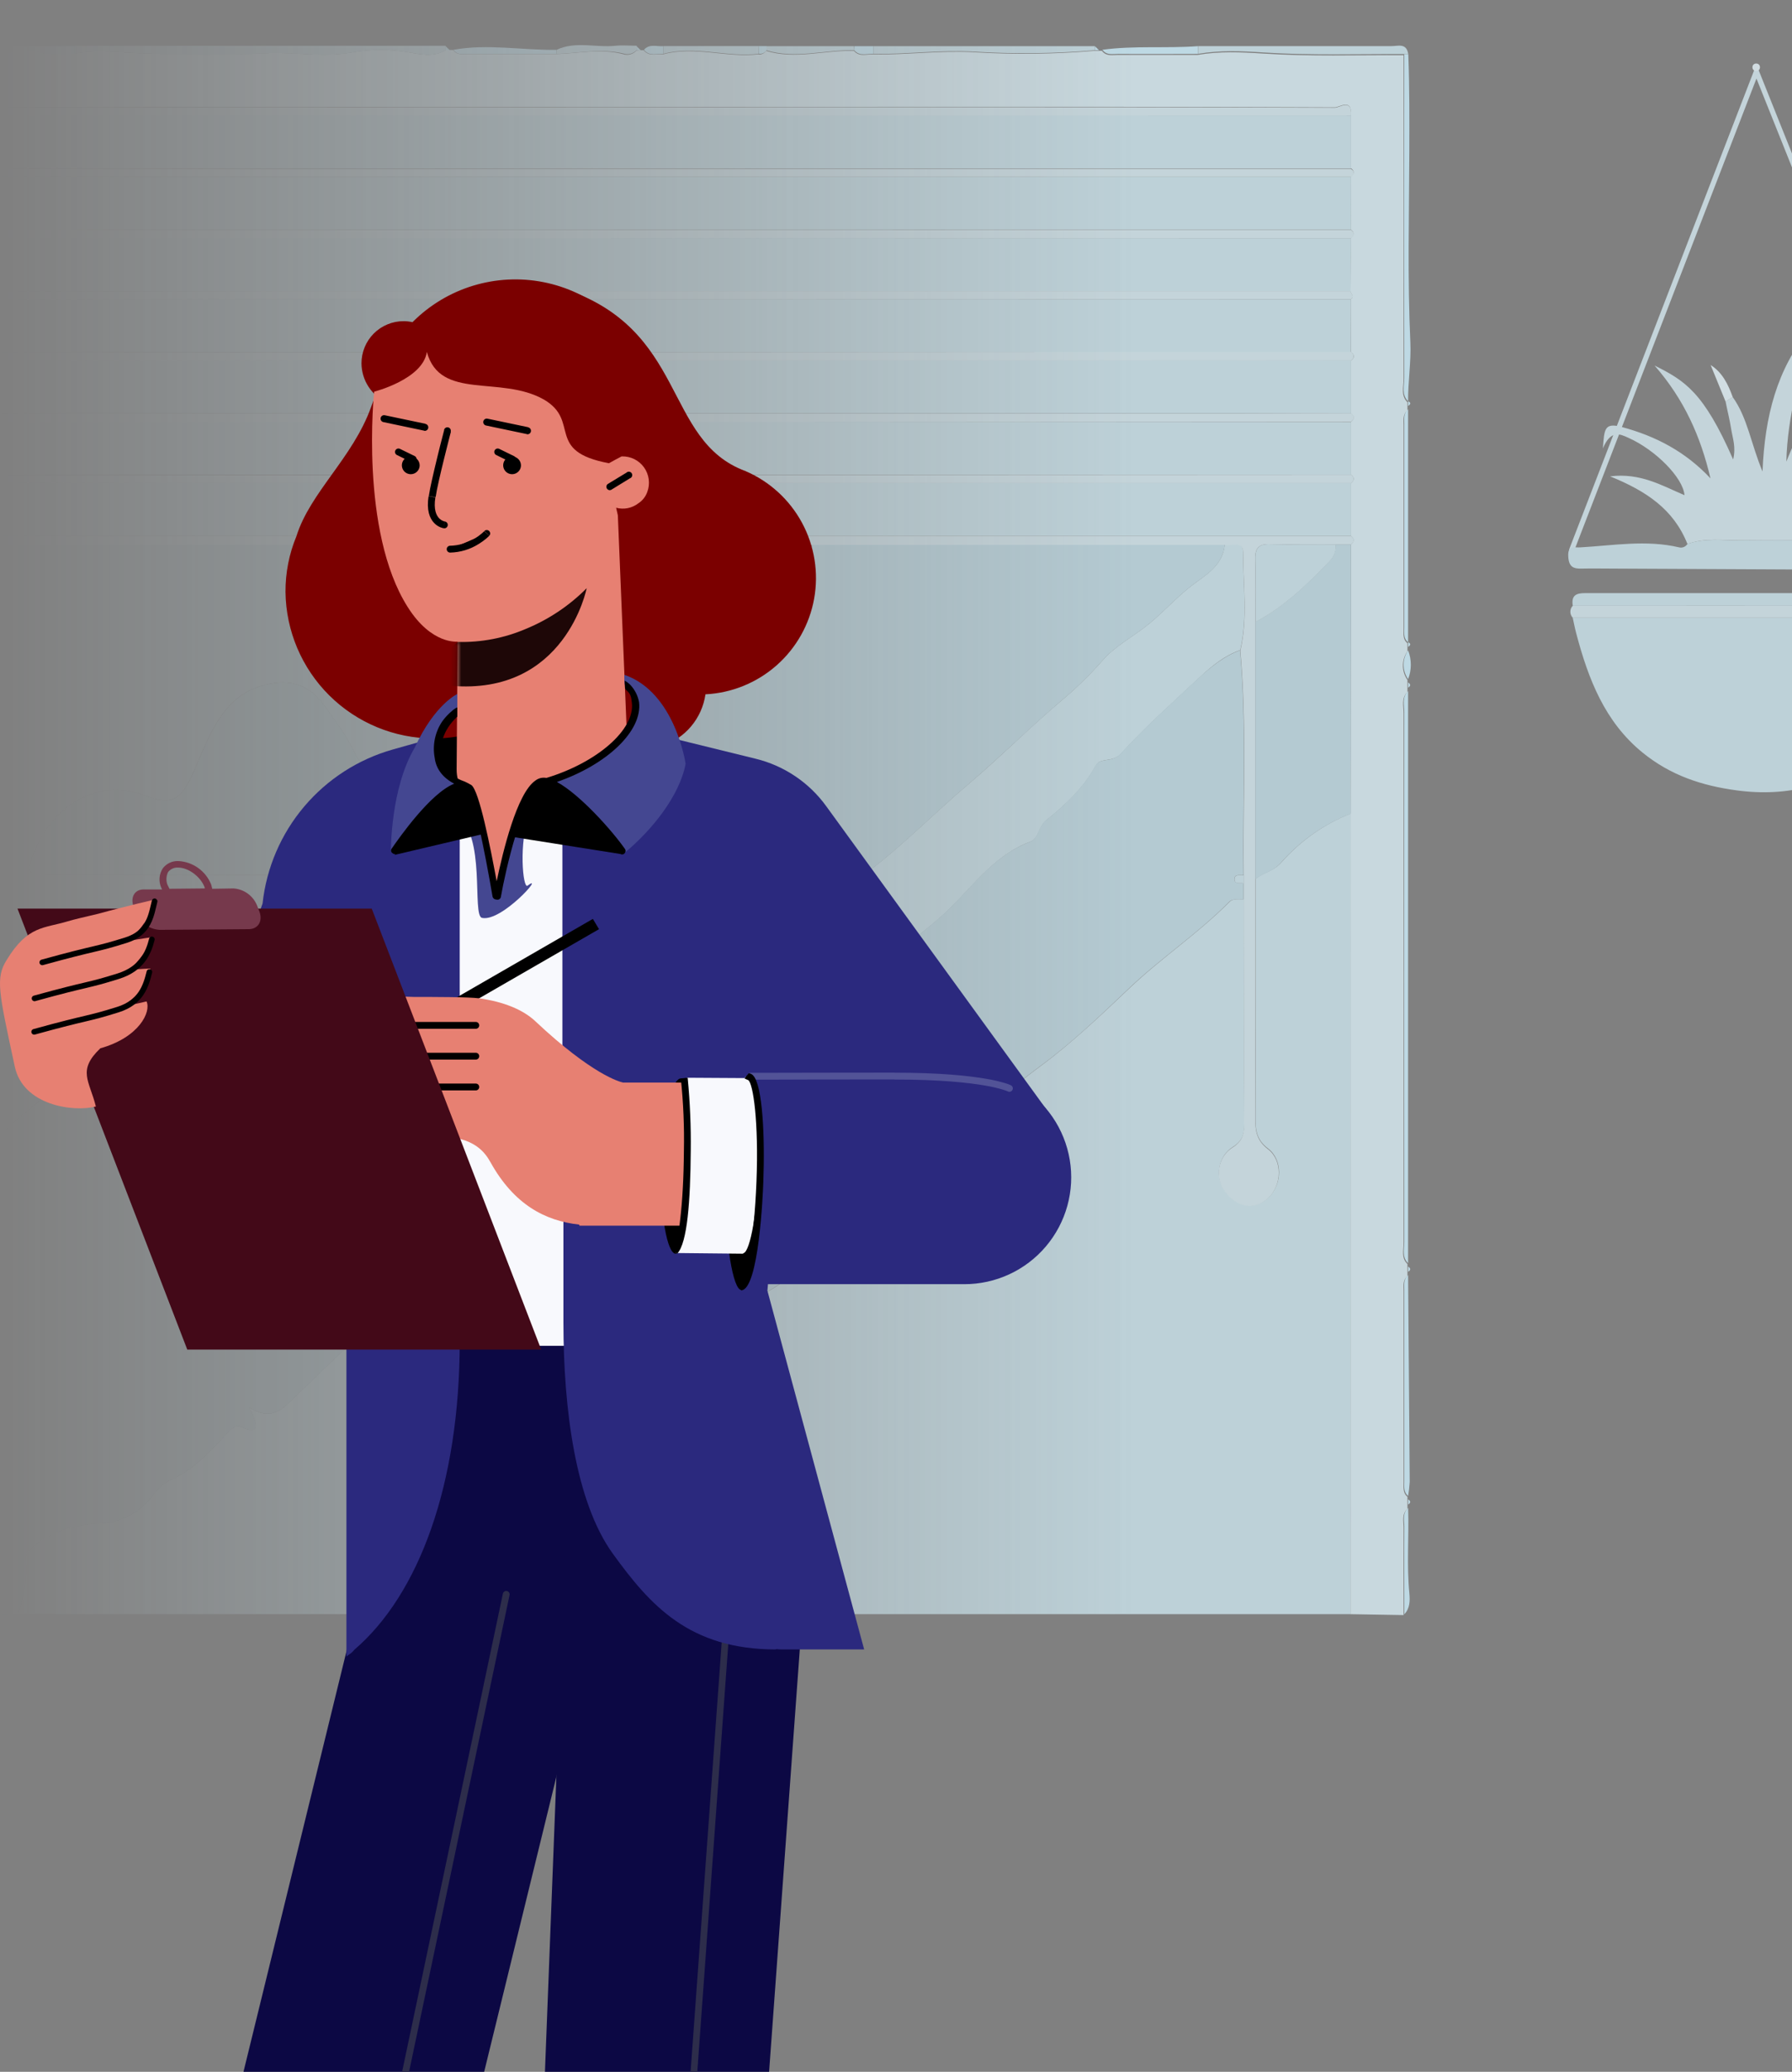 <svg width="340" height="393" viewBox="0 0 340 393" fill="none" xmlns="http://www.w3.org/2000/svg">
<rect x="0" y="0" width="340" height="393" fill="#808080" stroke="none"/>
<mask id="mask0_960_2" style="mask-type:alpha" maskUnits="userSpaceOnUse" x="0" y="0" width="541" height="394">
<path d="M0 0H541V393.277H270.5H0V0Z" fill="url(#paint0_linear_960_2)"/>
</mask>
<g mask="url(#mask0_960_2)">
<g opacity="0.8">
<path d="M298.154 104.444L333.249 13.565L369.401 103.895" stroke="#D4E9F0" stroke-width="0.978"/>
<circle cx="333.208" cy="12.759" r="0.714" fill="#E5F3F9"/>
<path d="M256.249 306.194H3.4C4.629 302.869 5.126 299.287 4.852 295.724C4.78 294.947 5.223 294.442 5.825 293.868C9.456 290.396 14.081 289.246 18.518 289.021C23.136 288.788 26.461 287.041 29.198 283.444C29.99 282.306 31.036 281.398 32.241 280.804C36.481 278.963 39.618 275.654 42.74 272.26C43.597 271.336 44.526 270.14 45.819 270.707C49.29 272.175 49.043 270.443 47.271 266.948C50.742 269.278 53.022 267.841 54.735 266.171C59.608 261.511 64.356 256.781 69.352 252.26C77.215 245.154 85.152 238.125 92.899 230.855C97.887 226.195 103.304 222.016 107.791 216.711C113.281 210.218 120.237 205.496 126.205 199.531C131.527 194.211 137.859 189.986 143.167 184.572C147.523 180.137 152.439 176.51 157.101 172.518C159.322 170.615 161.043 167.982 163.389 166.304C170.65 161.069 176.952 154.483 183.814 148.681C189.76 143.648 195.322 138.041 201.291 132.984C204.114 130.63 206.762 128.047 209.213 125.256C211.623 122.476 215.159 120.689 218.093 118.266C220.917 115.936 223.364 113.163 226.312 110.926C228.723 109.101 232.034 107.284 232.375 103.253C233.638 103.509 235.853 102.414 235.853 104.674C235.853 110.888 236.761 117.171 235.316 123.315C232.361 124.34 229.935 126.32 227.655 128.448C222.573 133.202 217.352 137.846 212.64 143.004C211.071 144.72 208.806 143.586 207.92 145.209C205.568 149.512 202.111 152.704 198.546 155.57C196.992 156.821 197.094 159.089 195.446 159.687C189.085 162.017 184.896 167.656 180.328 172.215C176.255 176.277 171.434 179.205 167.498 183.516C164.245 187.081 160.237 190.187 156.251 193.147C151.691 196.533 148.736 202.18 143.232 204.502C142.869 204.657 142.666 205.279 142.412 205.737C140.865 208.409 138.527 210.288 136.305 212.191C128.659 218.723 120.244 224.3 114.45 233.076C113.795 234.022 112.848 234.688 111.778 234.956C109.222 235.414 108.009 237.286 106.76 239.36C106.165 240.346 105.308 241.177 105.758 242.466C106.303 243.919 107.61 243.414 108.612 243.414C116.599 243.453 124.542 243.414 132.508 243.461C133.51 243.461 134.846 243.033 135.165 244.68C135.419 246.024 134.795 246.855 133.575 247.29C130.511 248.377 132.079 249.86 133.423 251.057C135.535 252.921 137.503 251.833 139.297 250.326C141.25 248.695 142.927 246.536 145.105 245.348C149.898 242.692 154.015 238.839 157.95 235.251C162.307 231.298 166.823 227.29 171.354 223.756C180.249 216.828 188.381 208.898 197.493 202.18C203.244 197.931 208.784 192.688 214.194 187.547C220.249 181.76 227.263 177.139 233.239 171.112C234.009 170.335 235.076 170.661 236.02 170.576C236.02 184.766 236.02 198.964 236.1 213.162C236.1 215.127 235.701 216.447 233.922 217.558C233.25 217.97 232.672 218.537 232.229 219.217C231.787 219.897 231.491 220.674 231.363 221.491C231.235 222.309 231.279 223.146 231.49 223.943C231.702 224.741 232.076 225.478 232.586 226.102C234.938 229.123 238.271 229.527 240.762 227.08C243.252 224.634 243.419 220.028 240.602 217.876C238.423 216.245 238.191 214.412 238.198 211.981C238.264 196.882 238.235 181.784 238.242 166.685C239.694 165.504 241.633 165.248 243.027 163.687C246.712 159.491 251.266 156.278 256.322 154.304C256.278 204.96 256.254 255.59 256.249 306.194ZM99.507 244.447C102.513 247.422 103.137 250.132 99.398 252.556C96.871 254.187 100.697 256.664 98.708 257.728C97.06 258.606 95.6 258.8 94.446 261.021C92.471 264.827 88.543 267.468 88.695 272.54C88.695 272.61 88.506 272.68 88.426 272.781C86.437 275.111 87.083 278.14 87.751 280.439C88.419 282.738 90.307 280.524 91.65 280.136C91.896 280.1 92.147 280.134 92.376 280.237C95.76 281.402 99.158 279.103 102.665 280.361C103.674 280.718 105.715 280.144 106.942 278.808C112.976 272.221 119.975 266.808 126.35 260.625C127.606 259.406 128.776 257.876 127.563 256.369C126.35 254.862 124.049 253.169 122.48 254.816C118.574 258.917 114.638 254.427 110.812 255.406C110.471 255.491 109.512 254.412 109.44 253.798C108.728 247.577 102.81 247.779 99.507 244.447ZM79.902 276.804C78.972 276.866 78.058 276.913 78.392 278.031C78.791 279.375 78.697 281.441 80.766 281.254C81.899 281.153 83.67 280.617 83.416 279.25C83.104 277.487 81.107 277.371 79.902 276.804ZM84.484 273.301C82.305 272.711 81.768 274 80.454 275.996C82.748 275.452 83.649 274.699 84.462 273.301H84.484Z" fill="#CCE5EE"/>
<path d="M232.382 103.253C232.041 107.284 228.752 109.101 226.319 110.926C223.371 113.163 220.925 115.936 218.1 118.266C215.196 120.689 211.63 122.476 209.22 125.256C206.769 128.047 204.121 130.63 201.298 132.984C195.351 138.056 189.753 143.64 183.806 148.697C176.945 154.514 170.664 161.085 163.403 166.32C161.058 167.997 159.337 170.63 157.115 172.533C152.454 176.525 147.538 180.153 143.181 184.587C137.874 190.024 131.564 194.226 126.22 199.546C120.251 205.511 113.295 210.234 107.806 216.727C103.319 222.032 97.902 226.187 92.914 230.87C85.166 238.14 77.23 245.169 69.366 252.276C64.371 256.796 59.622 261.542 54.75 266.186C53.036 267.825 50.756 269.246 47.286 266.963C49.079 270.458 49.326 272.19 45.833 270.722C44.541 270.171 43.611 271.367 42.755 272.276C39.633 275.646 36.496 278.955 32.255 280.819C31.051 281.414 30.005 282.322 29.213 283.46C26.476 287.056 23.15 288.804 18.532 289.037C14.096 289.262 9.47 290.411 5.84 293.883C5.237 294.458 4.794 294.939 4.867 295.739C5.14 299.302 4.643 302.885 3.415 306.209C-3.846 306.357 -3.846 306.357 -3.846 298.613C-3.846 271.46 -3.832 244.304 -3.803 217.146C-2.474 217.333 -1.624 216.517 -0.622 215.709C3.85 212.043 8.091 207.857 13.007 205.076C19.912 201.193 26.076 196.152 32.553 191.671C42.043 185.139 51.236 178.118 60.944 171.92C62.679 170.817 65.54 169.263 65.714 166.032C76.685 166.032 87.671 165.76 98.635 166.149C103.863 166.327 109.047 165.489 114.275 165.931C116.308 166.102 119.118 167.197 120.338 165.155C121.377 163.446 119.351 161.504 118.16 159.943C118.087 159.85 118.087 159.702 118.037 159.586C114.784 151.878 109.098 145.641 101.975 141.971C107.74 138.002 113.593 134.204 119.256 130.01C123.417 126.942 126.946 122.654 131.397 120.324C137.009 117.388 141.606 112.922 147.131 109.917C149.832 108.441 152.904 106.81 154.16 103.284L232.382 103.253Z" fill="#C0DCE6"/>
<path d="M154.124 103.252C152.868 106.755 149.767 108.41 147.095 109.885C141.569 112.891 136.973 117.357 131.361 120.293C126.91 122.623 123.373 126.91 119.22 129.978C113.571 134.141 107.704 137.97 101.939 141.939C94.838 140.44 88.637 141.699 82.334 146.25C75.8 150.988 70.259 148.992 66.992 142.235C65.482 139.128 63.441 136.534 61.481 133.784C58.221 129.209 54.053 128.782 49.573 130.103C42.196 132.277 39.734 139.508 36.961 145.862C34.514 151.462 33.025 153.03 27.565 150.926C18.685 147.508 10.465 152.65 6.958 160.557C4.678 165.698 4.78 165.993 9.913 165.993H65.685C65.511 169.224 62.65 170.778 60.915 171.881C51.207 178.094 42.036 185.084 32.524 191.632C26.026 196.113 19.883 201.146 12.978 205.038C8.055 207.818 3.822 212.028 -0.651 215.67C-1.646 216.447 -2.503 217.294 -3.832 217.107V103.198L113.738 103.252H154.124Z" fill="#C1DBE3"/>
<path d="M256.249 306.196C256.249 255.587 256.249 204.983 256.249 154.384L256.314 103.301C257.004 102.75 257.004 102.198 256.314 101.647V91.659C256.997 91.115 257.041 90.579 256.314 90.043C256.314 86.709 256.314 83.374 256.314 80.039C257.004 79.496 257.041 78.96 256.314 78.424V68.404C257.041 67.876 257.041 67.333 256.314 66.781C256.314 63.441 256.302 60.104 256.278 56.77C257.099 56.226 256.278 55.745 256.22 55.216L256.307 45.119C256.997 44.568 256.953 44.032 256.271 43.519C256.271 40.18 256.283 36.84 256.307 33.5C257.033 32.949 256.997 32.413 256.307 31.892C256.307 28.542 256.307 25.195 256.307 21.85C256.569 18.533 254.129 20.366 253.265 20.358C225.985 20.234 198.706 20.25 171.426 20.258L-3.846 20.304C-3.846 16.918 -3.846 13.531 -3.846 10.145C0.234 10.922 4.315 8.7 8.396 10.145H14.248C18.365 9.431 22.468 9.959 26.592 10.098C34.492 10.363 42.421 10.487 50.313 10.098C55.825 9.803 61.321 10.937 66.789 9.935C70.347 9.31 73.977 9.31 77.535 9.935C79.873 10.324 82.276 10.852 84.549 9.524L85.311 9.477H85.957C86.771 10.565 87.925 10.254 88.971 10.254C94.496 10.254 100.022 10.254 105.548 10.254C109.744 10.13 113.934 9.174 118.145 10.254C118.6 10.419 119.088 10.443 119.555 10.323C120.021 10.204 120.446 9.945 120.781 9.578L121.507 9.531H122.124C123.177 10.821 124.564 10.168 125.813 10.308C131.832 8.677 137.852 11.015 143.871 10.308C144.147 10.36 144.431 10.325 144.688 10.207C144.946 10.09 145.166 9.896 145.323 9.648C150.878 11.349 156.44 9.493 162.024 9.648C163.076 10.883 164.434 10.223 165.654 10.339C172 10.417 178.397 9.563 184.656 9.904C192.33 10.376 200.025 10.288 207.688 9.64H208.414H209.067C209.881 10.728 211.035 10.417 212.081 10.417C217.127 10.417 222.166 10.417 227.213 10.417C231.351 9.71 235.439 9.889 239.643 10.161C248.509 10.735 257.418 10.425 266.313 10.471C266.313 30.96 266.313 51.447 266.313 71.931C266.313 73.399 265.732 75.037 267.039 76.311V77.204C267.039 77.422 267.039 77.632 267.039 77.841C266.124 78.618 266.313 79.666 266.313 80.676C266.313 93.517 266.313 106.359 266.313 119.2C266.313 120.194 266.102 121.289 267.039 122.019V122.913C267.039 123.122 267.039 123.34 267.039 123.549C266.483 124.331 266.182 125.286 266.182 126.268C266.182 127.25 266.483 128.205 267.039 128.986C267.039 129.204 267.039 129.421 267.039 129.639C267.039 129.973 267.039 130.299 267.039 130.625C267.039 130.951 267.039 131.052 267.039 131.27C265.841 132.404 266.313 133.926 266.313 135.277C266.313 168.773 266.313 202.272 266.313 235.773C266.313 237.125 265.826 238.647 267.039 239.781C267.039 239.991 267.039 240.2 267.039 240.418V241.412C267.039 241.629 267.039 241.839 267.039 242.057C266.124 242.833 266.313 243.882 266.313 244.884C266.313 256.964 266.313 269.036 266.313 281.101C266.313 282.103 266.124 283.19 267.039 283.936C267.039 284.145 267.039 284.363 267.039 284.58V285.567C267.039 285.784 267.039 286.002 267.039 286.211C265.921 287.213 266.313 288.541 266.313 289.815C266.277 295.33 266.313 300.852 266.313 306.366L256.249 306.196Z" fill="#DAEEF5"/>
<path d="M256.344 21.91C256.344 25.26 256.344 28.608 256.344 31.953H232.753H-3.802C-3.802 28.566 -3.802 25.185 -3.802 21.809C-2.474 21.809 -1.145 21.848 0.184 21.848L256.344 21.91Z" fill="#CCE5EE"/>
<path d="M256.344 33.56C256.344 36.9 256.332 40.24 256.307 43.58H215.719L-3.795 43.618V33.521C-2.59 33.521 -1.377 33.521 -0.165 33.521L256.344 33.56Z" fill="#CCE5EE"/>
<path d="M256.344 80.037C256.344 83.372 256.344 86.707 256.344 90.041H88.143H-3.766C-3.766 86.665 -3.766 83.3 -3.766 79.944H109.766L256.344 80.037Z" fill="#CCE5EE"/>
<path d="M256.344 91.656V101.652H151.002H43.292L-3.795 101.691V91.602C3.466 91.602 10.712 91.617 17.944 91.648L256.344 91.656Z" fill="#CCE5EE"/>
<path d="M256.343 45.18L256.256 55.276H136.922C107.878 55.276 78.834 55.276 49.79 55.276C31.928 55.276 14.069 55.295 -3.789 55.331V45.094C4.973 45.094 13.737 45.11 22.503 45.141L256.343 45.18Z" fill="#CCE5EE"/>
<path d="M256.3 56.768C256.3 60.107 256.3 63.444 256.3 66.779L70.745 66.826L-3.818 66.865C-3.818 63.483 -3.818 60.105 -3.818 56.729C9.862 56.729 23.547 56.729 37.236 56.729C55.79 56.729 74.344 56.729 92.899 56.729L256.3 56.768Z" fill="#CCE5EE"/>
<path d="M256.344 68.403C256.344 71.742 256.344 75.085 256.344 78.43H233.704H193.21H-3.802V68.286C10.961 68.286 25.726 68.302 40.489 68.333C54.808 68.333 69.127 68.333 83.445 68.333H214.317L256.344 68.403Z" fill="#CCE5EE"/>
<path d="M368.533 117.14C366.849 127.089 363.56 136.068 355.739 142.53C347.919 148.992 339.257 151.244 329.484 149.924C322.913 149.039 316.966 147.097 311.622 142.74C304.521 136.953 301.362 128.884 299.053 120.107C298.792 119.128 298.61 118.134 298.385 117.14H368.533Z" fill="#CCE5EE"/>
<path d="M328.758 75.331C331.575 79.261 332.214 84.216 334.407 89.436C334.835 78.911 337.173 70.018 343.287 62.554C341.697 70.849 339.105 78.865 338.93 87.564C341.109 81.956 344.013 76.954 348.275 72.985L350.025 73.078C347.477 78.142 344.5 83.004 343.309 88.845C347.353 85.389 351.455 82.469 357.395 82.329C354.912 84.426 352.407 85.552 350.722 87.719C350.09 88.496 348.587 89.203 349.43 90.476C350.119 91.517 351.354 90.616 352 90.049C355.224 87.245 360.031 89.148 363.131 85.676C363.494 85.272 365.048 87.331 364.91 89.001C359.276 87.276 352.269 93.505 349.727 102.445C343.193 102.445 336.658 102.445 330.166 102.492C326.826 102.492 323.435 101.995 320.161 103.191C317.525 96.566 312.312 93.14 305.486 90.36C311.237 89.645 315.318 92.115 319.602 93.933C319.333 90.6 314.069 85.327 308.979 83.059C307.294 82.282 305.617 81.505 304.121 85.055C304.383 81.381 304.397 80.108 307.708 81.001C314.156 82.733 319.769 85.661 324.532 90.74C322.68 82.857 319.587 75.828 313.931 69.343C319.652 72.201 323.232 74.352 328.83 87.152C329.411 84.822 328.729 83.113 328.46 81.389C328.191 79.665 327.734 77.894 327.393 76.146L328.758 75.331ZM321.867 95.082C321.703 94.971 321.531 94.875 321.352 94.795C321.352 94.795 321.475 94.653 321.402 94.739C321.564 94.847 321.894 94.868 322.071 94.945C322.114 94.961 321.794 95.168 321.867 95.082Z" fill="#D4E9F0"/>
<path d="M-3.795 101.699L43.292 101.66H150.98H256.322C257.048 102.204 257.048 102.756 256.322 103.307H253.418C249.235 103.307 245.053 103.307 240.878 103.229C238.881 103.175 238.09 103.928 238.148 106.103C238.264 110.056 238.191 114.018 238.199 117.979V166.778C238.199 181.877 238.199 196.976 238.155 212.074C238.155 214.506 238.416 216.339 240.558 217.97C243.376 220.121 243.209 224.734 240.718 227.173C238.228 229.612 234.909 229.216 232.542 226.195C232.032 225.571 231.658 224.834 231.447 224.037C231.235 223.239 231.192 222.402 231.32 221.585C231.448 220.767 231.743 219.991 232.186 219.31C232.628 218.63 233.206 218.063 233.878 217.651C235.643 216.54 236.057 215.22 236.057 213.255C235.991 199.057 235.991 184.859 235.977 170.669C235.977 169.644 235.977 168.619 235.977 167.601V166.048C235.795 151.842 236.601 137.613 235.331 123.431C236.783 117.256 235.868 111.004 235.868 104.79C235.868 102.53 233.69 103.625 232.39 103.369H154.124H113.738L-3.788 103.323C-3.795 102.709 -3.795 102.22 -3.795 101.699Z" fill="#D4E9F0"/>
<path d="M256.344 68.402H214.346H83.453C69.134 68.402 54.815 68.402 40.497 68.402C25.738 68.402 10.974 68.387 -3.795 68.356C-3.795 67.866 -3.795 67.377 -3.795 66.888L70.775 66.849L256.344 66.748C257.012 67.33 257.005 67.874 256.344 68.402Z" fill="#D4E9F0"/>
<path d="M256.3 56.767H92.928C74.378 56.767 55.824 56.767 37.265 56.767C23.581 56.767 9.896 56.767 -3.789 56.767V55.292C14.073 55.292 31.933 55.274 49.79 55.237C78.834 55.237 107.878 55.237 136.922 55.237H256.256C256.3 55.742 257.12 56.224 256.3 56.767Z" fill="#D4E9F0"/>
<path d="M-3.802 78.476H193.209H233.668L256.344 78.398C257.07 78.926 257.07 79.462 256.344 80.006H109.752H-3.781L-3.802 78.476Z" fill="#D4E9F0"/>
<path d="M256.343 45.18H22.54C13.773 45.18 5.009 45.164 -3.752 45.133C-3.752 44.644 -3.752 44.147 -3.752 43.657L215.762 43.618H256.336C256.975 44.092 257.018 44.628 256.343 45.18Z" fill="#D4E9F0"/>
<path d="M256.343 33.56L-0.18 33.521C-1.385 33.521 -2.597 33.521 -3.81 33.521C-3.81 33.024 -3.81 32.527 -3.81 32.03H232.745H256.293C257.019 32.473 257.07 33.009 256.343 33.56Z" fill="#D4E9F0"/>
<path d="M256.343 91.657H17.966C10.705 91.657 3.458 91.641 -3.774 91.61V90.134H88.136L256.343 90.049C257.026 90.577 257.004 91.113 256.343 91.657Z" fill="#D4E9F0"/>
<path d="M256.343 21.91H0.234C-1.094 21.91 -2.423 21.91 -3.752 21.871C-3.752 21.374 -3.752 20.877 -3.81 20.38L171.463 20.333C198.742 20.333 226.022 20.333 253.301 20.434C254.165 20.426 256.568 18.593 256.343 21.91Z" fill="#D4E9F0"/>
<path d="M320.16 103.19C323.434 101.994 326.825 102.53 330.165 102.491C336.7 102.414 343.235 102.452 349.726 102.445C353.291 104.153 357.045 102.856 360.698 103.182C362.614 103.361 364.56 103.128 366.506 103.26C368.278 103.377 369.527 102.918 370.079 100.852C370.079 102.25 369.977 103.664 370.079 105.047C370.289 107.462 369.157 108.192 367.109 108.153C346.817 108.045 326.523 107.946 306.226 107.858C304.178 107.858 302.131 107.812 300.083 107.858C298.544 107.905 297.651 107.555 297.549 105.567C297.425 103.384 298.667 103.897 299.785 103.835C306.059 103.485 312.325 102.351 318.598 103.835C318.889 103.905 319.193 103.881 319.471 103.766C319.749 103.652 319.988 103.451 320.16 103.19V103.19Z" fill="#CCE5EE"/>
<path d="M298.406 114.903C298.086 112.914 299.088 112.51 300.7 112.51C322.764 112.51 344.83 112.51 366.898 112.51C369.215 112.51 369.498 113.745 369.28 115.672C367.447 115.072 365.532 114.809 363.616 114.895C351.999 114.941 340.338 114.895 328.698 114.895C318.601 114.9 308.503 114.903 298.406 114.903Z" fill="#CCE5EE"/>
<path d="M298.407 114.903C308.509 114.903 318.607 114.903 328.699 114.903C340.317 114.903 351.978 114.903 363.617 114.903C365.533 114.818 367.448 115.08 369.281 115.68L368.555 117.156H298.385C298.243 117.009 298.131 116.833 298.056 116.639C297.98 116.444 297.942 116.235 297.944 116.024C297.946 115.814 297.988 115.606 298.067 115.413C298.147 115.22 298.262 115.047 298.407 114.903Z" fill="#D4E9F0"/>
<path d="M84.585 9.537C82.313 10.865 79.909 10.314 77.571 9.949C74.013 9.323 70.383 9.323 66.825 9.949C61.358 10.95 55.861 9.817 50.35 10.112C42.457 10.531 34.528 10.407 26.628 10.112C22.504 9.972 18.402 9.444 14.285 10.158C14.285 9.669 14.285 9.18 14.285 8.69H84.556L84.585 9.537Z" fill="#CCE5EE"/>
<path d="M267.162 239.615C265.964 238.481 266.436 236.959 266.436 235.607C266.407 202.106 266.407 168.608 266.436 135.112C266.436 133.76 265.956 132.238 267.162 131.104V239.615Z" fill="#CDEFFC"/>
<path d="M207.768 9.529C200.105 10.177 192.41 10.265 184.736 9.793C178.477 9.436 172.08 10.306 165.734 10.228C165.734 9.739 165.734 9.25 165.734 8.761H207.695L207.768 9.529Z" fill="#CCE5EE"/>
<path d="M267.162 76.115C265.877 74.857 266.436 73.202 266.436 71.734C266.393 51.245 266.393 30.759 266.436 10.275H267.199C267.431 16.488 267.409 22.702 267.388 28.838C267.351 40.9 267.032 52.915 267.591 65.008C267.751 68.635 267.126 72.395 267.162 76.115Z" fill="#CDEFFC"/>
<path d="M267.191 10.267H266.429C257.534 10.221 248.625 10.531 239.76 9.956C235.555 9.685 231.467 9.506 227.329 10.213C227.329 9.723 227.329 9.234 227.329 8.745C239.578 8.745 251.82 8.745 264.069 8.745C265.246 8.753 266.857 8.1 267.191 10.267Z" fill="#CCE5EE"/>
<path d="M267.162 121.823C266.218 121.093 266.436 119.998 266.436 119.004C266.436 106.158 266.436 93.316 266.436 80.48C266.436 79.471 266.247 78.391 267.162 77.645V121.823Z" fill="#CDEFFC"/>
<path d="M267.162 283.771C266.247 282.994 266.436 281.938 266.436 280.936C266.436 268.866 266.436 256.794 266.436 244.719C266.436 243.717 266.255 242.637 267.162 241.891C267.264 254.966 267.366 268.04 267.467 281.114C267.416 282.005 267.314 282.893 267.162 283.771V283.771Z" fill="#CDEFFC"/>
<path d="M143.936 10.205C137.917 10.927 131.897 8.589 125.878 10.205C125.878 9.716 125.878 9.226 125.878 8.737H143.972L143.936 10.205Z" fill="#CCE5EE"/>
<path d="M227.3 8.753C227.3 9.242 227.3 9.731 227.3 10.221C222.217 10.221 217.214 10.267 212.168 10.221C211.122 10.221 209.99 10.547 209.155 9.444C215.203 8.613 221.28 9.211 227.3 8.753Z" fill="#CDEFFC"/>
<path d="M105.584 10.229C100.059 10.229 94.533 10.229 89.008 10.229C87.962 10.229 86.829 10.555 85.994 9.452C92.529 8.256 99.064 9.561 105.555 9.452C105.563 9.731 105.577 9.98 105.584 10.229Z" fill="#CDEFFC"/>
<path d="M162.089 9.537C156.534 9.39 150.972 11.246 145.388 9.537C145.388 9.273 145.388 9.009 145.388 8.761H162.03L162.089 9.537Z" fill="#CCE5EE"/>
<path d="M105.584 10.228C105.584 9.98 105.584 9.731 105.584 9.452C109.214 7.743 113.099 9.087 116.853 8.675C118.16 8.551 119.481 8.675 120.803 8.675L120.847 9.452C120.512 9.819 120.086 10.077 119.62 10.197C119.154 10.316 118.665 10.292 118.211 10.127C113.97 9.149 109.781 10.104 105.584 10.228Z" fill="#CCE5EE"/>
<path d="M8.432 10.221C4.351 8.761 0.271 10.998 -3.81 10.221C-3.592 8.279 -2.176 8.768 -1.087 8.753C2.093 8.753 5.273 8.753 8.454 8.753L8.432 10.221Z" fill="#CCE5EE"/>
<path d="M266.444 306.202C266.444 300.687 266.407 295.165 266.444 289.65C266.444 288.416 266.044 287.049 267.17 286.047C267.344 291.483 266.879 296.866 267.402 302.272C267.525 303.584 267.525 305.107 266.444 306.202Z" fill="#CDEFFC"/>
<path d="M328.757 75.33L327.392 76.161L324.56 69.241C326.775 70.631 327.886 72.899 328.757 75.33Z" fill="#E5F4FA"/>
<path d="M8.432 10.221V8.745H14.241C14.241 9.235 14.241 9.724 14.241 10.213L8.432 10.221Z" fill="#CDEFFC"/>
<path d="M162.089 9.537V8.761H165.719C165.719 9.25 165.719 9.739 165.719 10.228C164.499 10.112 163.141 10.772 162.089 9.537Z" fill="#CDEFFC"/>
<path d="M125.865 8.752C125.865 9.242 125.865 9.731 125.865 10.22C124.616 10.119 123.229 10.772 122.176 9.444C123.243 8.24 124.616 8.869 125.865 8.752Z" fill="#CDEFFC"/>
<path d="M267.163 128.821C266.607 128.04 266.306 127.085 266.306 126.103C266.306 125.121 266.607 124.166 267.163 123.384C267.503 124.245 267.677 125.169 267.677 126.103C267.677 127.036 267.503 127.961 267.163 128.821V128.821Z" fill="#CDEFFC"/>
<path d="M145.424 8.745C145.424 9.017 145.424 9.281 145.424 9.522C145.268 9.77 145.047 9.964 144.789 10.081C144.532 10.198 144.248 10.233 143.972 10.182V8.737L145.424 8.745Z" fill="#CDEFFC"/>
<path d="M267.169 77.01V76.115C267.802 76.41 267.591 76.714 267.169 77.01Z" fill="#CDEFFC"/>
<path d="M207.767 9.531L207.724 8.753L208.531 9.531H207.767Z" fill="#CDEFFC"/>
<path d="M120.818 9.539L120.774 8.761L121.574 9.539H120.818Z" fill="#CDEFFC"/>
<path d="M267.169 122.718V121.823C267.788 122.119 267.591 122.422 267.169 122.718Z" fill="#CDEFFC"/>
<path d="M267.169 130.437C267.169 130.11 267.169 129.784 267.169 129.45C267.678 129.8 267.678 130.126 267.169 130.437Z" fill="#CDEFFC"/>
<path d="M84.585 9.539L84.542 8.761L85.35 9.539H84.585Z" fill="#CDEFFC"/>
<path d="M267.169 241.247V240.253C267.685 240.587 267.685 240.921 267.169 241.247Z" fill="#CDEFFC"/>
<path d="M267.169 285.401V284.415C267.685 284.741 267.685 285.075 267.169 285.401Z" fill="#CDEFFC"/>
<path d="M235.287 123.361C236.557 137.543 235.751 151.772 235.933 165.978C235.294 166.125 234.212 165.706 234.212 166.755C234.212 167.803 235.294 167.391 235.933 167.531C235.933 168.549 235.933 169.574 235.933 170.599C234.989 170.685 233.921 170.351 233.152 171.135C227.205 177.162 220.162 181.783 214.106 187.57C208.726 192.711 203.215 197.954 197.406 202.203C188.315 208.921 180.183 216.851 171.267 223.779C166.736 227.313 162.219 231.321 157.863 235.274C153.927 238.839 149.81 242.691 145.018 245.371C142.84 246.559 141.184 248.719 139.209 250.35C137.416 251.849 135.448 252.944 133.335 251.08C131.992 249.884 130.431 248.4 133.488 247.313C134.708 246.878 135.332 246.047 135.078 244.703C134.758 243.056 133.422 243.484 132.42 243.484C124.433 243.445 116.49 243.484 108.524 243.437C107.522 243.437 106.215 243.942 105.671 242.489C105.184 241.223 106.077 240.392 106.673 239.383C107.922 237.309 109.134 235.437 111.69 234.979C112.761 234.711 113.708 234.045 114.362 233.099C120.171 224.323 128.572 218.746 136.218 212.214C138.44 210.311 140.778 208.432 142.324 205.76C142.578 205.325 142.782 204.68 143.145 204.525C148.649 202.195 151.604 196.556 156.164 193.17C160.15 190.211 164.151 187.104 167.411 183.539C171.346 179.236 176.168 176.3 180.241 172.238C184.808 167.679 188.998 162.056 195.358 159.71C196.992 159.112 196.905 156.844 198.459 155.594C202.017 152.728 205.48 149.535 207.833 145.232C208.719 143.609 210.984 144.743 212.552 143.027C217.265 137.869 222.478 133.225 227.568 128.472C229.928 126.367 232.382 124.386 235.287 123.361Z" fill="#C0DCE6"/>
<path d="M238.191 166.763C238.191 150.499 238.191 134.232 238.191 117.963C243.615 115.105 248.03 110.857 252.285 106.383C252.682 105.992 252.991 105.509 253.186 104.97C253.381 104.431 253.458 103.852 253.41 103.276H256.314C256.314 120.301 256.295 137.329 256.256 154.359C251.197 156.33 246.641 159.544 242.954 163.741C241.567 165.326 239.643 165.582 238.191 166.763Z" fill="#C0DCE6"/>
<path d="M99.507 244.447C102.788 247.779 108.706 247.553 109.425 253.767C109.498 254.381 110.456 255.46 110.797 255.375C114.624 254.396 118.559 258.885 122.466 254.784C124.02 253.153 126.343 254.87 127.548 256.338C128.754 257.806 127.592 259.375 126.336 260.594C119.961 266.808 112.961 272.19 106.927 278.776C105.7 280.112 103.66 280.687 102.651 280.33C99.144 279.071 95.745 281.37 92.362 280.205C92.132 280.103 91.882 280.068 91.636 280.104C90.292 280.493 88.433 282.768 87.737 280.407C87.039 278.046 86.422 275.103 88.412 272.749C88.492 272.648 88.68 272.578 88.68 272.508C88.528 267.437 92.456 264.796 94.431 260.99C95.586 258.769 97.045 258.575 98.693 257.697C100.683 256.633 96.856 254.155 99.383 252.524C103.137 250.132 102.534 247.421 99.507 244.447Z" fill="#C0DCE6"/>
<path d="M79.902 276.803C81.129 277.37 83.126 277.487 83.416 279.25C83.634 280.617 81.898 281.153 80.766 281.254C78.696 281.44 78.791 279.374 78.391 278.031C78.036 276.912 78.951 276.866 79.902 276.803Z" fill="#C0DCE6"/>
<path d="M84.462 273.301C83.649 274.699 82.749 275.452 80.432 275.996C81.747 274 82.284 272.711 84.462 273.301Z" fill="#C0DCE6"/>
<path d="M65.707 165.994H9.936C4.788 165.994 4.7 165.73 6.98 160.557C10.487 152.65 18.707 147.508 27.587 150.926C33.047 153.031 34.536 151.462 36.983 145.862C39.756 139.509 42.218 132.278 49.595 130.103C54.075 128.782 58.243 129.21 61.503 133.784C63.464 136.534 65.504 139.112 67.014 142.235C70.282 148.992 75.814 150.988 82.357 146.25C88.637 141.699 94.838 140.441 101.961 141.94C109.084 145.61 114.77 151.847 118.022 159.555C118.073 159.671 118.073 159.819 118.146 159.912C119.366 161.466 121.392 163.415 120.324 165.124C119.104 167.135 116.294 166.04 114.261 165.9C109.033 165.458 103.849 166.297 98.621 166.118C87.664 165.722 76.678 165.994 65.707 165.994Z" fill="#BCD9E2"/>
<path d="M253.439 103.291C253.487 103.867 253.41 104.446 253.215 104.985C253.02 105.524 252.711 106.007 252.314 106.398C248.059 110.872 243.644 115.12 238.22 117.979C238.22 114.017 238.285 110.056 238.169 106.103C238.111 103.928 238.895 103.175 240.899 103.229C245.038 103.33 249.22 103.253 253.439 103.291Z" fill="#CCE5EE"/>
<path d="M235.955 167.554C235.316 167.399 234.234 167.826 234.234 166.778C234.234 165.729 235.316 166.141 235.955 166.001V167.554Z" fill="#CCE5EE"/>
</g>
</g>
<path fill-rule="evenodd" clip-rule="evenodd" d="M175.365 558.255L146.92 578.862L48.563 424.943C46.26 421.19 44.722 417.018 44.039 412.667C43.355 408.317 43.54 403.875 44.581 399.596L79.979 255.095H125.617L87.944 409.014L175.365 558.255Z" fill="#0C0844"/>
<path d="M162.468 567.859C162.357 567.859 162.247 567.83 162.15 567.775C162.054 567.719 161.974 567.639 161.918 567.543L77.531 420.893C74.164 415.04 73.081 408.148 74.491 401.544L95.414 302.303C95.449 302.136 95.549 301.989 95.693 301.895C95.836 301.801 96.011 301.769 96.178 301.804C96.346 301.839 96.493 301.939 96.587 302.083C96.68 302.226 96.713 302.401 96.678 302.569L75.755 401.81C74.408 408.108 75.442 414.681 78.656 420.261L163.043 566.911C163.099 567.007 163.128 567.116 163.128 567.227C163.128 567.339 163.098 567.448 163.042 567.544C162.987 567.64 162.907 567.72 162.81 567.775C162.714 567.83 162.604 567.859 162.493 567.859H162.468Z" fill="#2D2D4B"/>
<path fill-rule="evenodd" clip-rule="evenodd" d="M108.74 254.964H122.044C140.361 254.964 154.824 270.517 153.497 288.786L130.927 599.338H95.403L108.74 254.964Z" fill="#0C0844"/>
<path d="M116.704 600.096H116.653C116.57 600.09 116.489 600.067 116.415 600.029C116.341 599.992 116.275 599.939 116.221 599.876C116.166 599.812 116.125 599.739 116.1 599.66C116.074 599.58 116.065 599.497 116.072 599.414L137.713 300.743C137.719 300.66 137.742 300.579 137.78 300.505C137.818 300.431 137.87 300.365 137.934 300.311C137.997 300.257 138.071 300.216 138.15 300.19C138.229 300.165 138.312 300.155 138.395 300.162C138.478 300.168 138.559 300.191 138.633 300.229C138.708 300.267 138.774 300.319 138.828 300.382C138.882 300.446 138.923 300.519 138.948 300.598C138.974 300.678 138.984 300.761 138.977 300.844L117.336 599.515C117.323 599.674 117.251 599.822 117.134 599.929C117.017 600.037 116.863 600.097 116.704 600.096Z" fill="#2D2D4B"/>
<path fill-rule="evenodd" clip-rule="evenodd" d="M130.797 161.45L97.418 158.787L94.106 170.022L89.82 157.293L75.338 155.085V255.287H130.862V161.45H130.797Z" fill="#F8F9FD"/>
<path d="M65.727 314.249V224.568V220.544H32.543L49.817 171.385C50.558 164.602 53.31 158.196 57.718 152.989C62.127 147.782 67.991 144.011 74.559 142.162L87.222 138.59V254.44C87.222 281.585 79.494 302.43 67.221 312.951C66.919 313.343 66.544 313.674 66.117 313.925C65.987 314.055 65.857 314.12 65.727 314.249Z" fill="#2B297E"/>
<path fill-rule="evenodd" clip-rule="evenodd" d="M106.898 203.527V250.868C106.909 267.313 109.195 284.93 116.266 294.71C123.337 304.489 130.759 312.875 147.204 312.886V312.821C147.528 312.821 147.853 312.886 148.178 312.886H163.958L145.602 244.831L148.07 215.414L166.188 222.297L199.502 211.777L156.772 152.942C153.509 148.427 148.742 145.226 143.329 143.915L119.561 138.07C119.561 138.07 107.418 155.929 106.703 156.448V199.761C106.703 200.929 106.768 202.163 106.898 203.527Z" fill="#2B297E"/>
<path fill-rule="evenodd" clip-rule="evenodd" d="M101.573 127.68C90.728 129.628 81.961 135.798 81.961 141.512C81.961 143.785 84.494 146.643 86.832 147.941C93.261 138.98 107.353 138.72 101.573 148.331C112.418 146.383 121.185 140.214 121.185 134.499C121.185 128.784 112.418 125.732 101.573 127.68Z" fill="black"/>
<path fill-rule="evenodd" clip-rule="evenodd" d="M82.222 140.083C87.963 140.087 93.564 138.318 98.262 135.018C99.715 134.858 101.137 134.487 102.483 133.914C103.813 134.465 105.211 134.836 106.639 135.018C108.66 136.456 110.866 137.614 113.198 138.46C114.779 140.074 116.781 141.214 118.976 141.751C121.172 142.288 123.473 142.2 125.621 141.498C127.769 140.795 129.678 139.506 131.132 137.776C132.586 136.045 133.527 133.943 133.849 131.706C138.831 131.455 143.582 129.524 147.326 126.228C151.071 122.932 153.589 118.464 154.47 113.554C155.351 108.644 154.543 103.58 152.178 99.188C149.814 94.795 146.031 91.333 141.447 89.365C141.447 89.3 141.122 89.235 141.447 89.365C125.666 83.521 130.602 62.35 106.574 54.622C106.574 54.622 104.561 65.987 102.353 75.338C100.21 65.987 98.327 59.363 98.327 59.363C79.819 67.481 76.442 60.337 70.403 77.222C66.961 86.833 58.843 93.391 56.246 101.704C54.854 105.058 54.148 108.657 54.168 112.289C54.256 119.678 57.249 126.735 62.498 131.936C67.747 137.137 74.832 140.063 82.222 140.083V140.083Z" fill="#7B0000"/>
<path fill-rule="evenodd" clip-rule="evenodd" d="M73.585 76.443C74.036 78.517 74.319 80.623 74.429 82.742C74.429 97.938 82.612 108.069 97.808 108.069C102.338 108.065 106.797 106.943 110.79 104.803C114.783 102.663 118.186 99.571 120.698 95.801C123.21 92.031 124.752 87.699 125.189 83.19C125.626 78.681 124.944 74.134 123.203 69.952C121.462 65.769 118.716 62.081 115.208 59.215C111.7 56.348 107.539 54.391 103.094 53.517C98.649 52.643 94.057 52.88 89.725 54.206C85.393 55.531 81.456 57.906 78.261 61.117C77.707 60.989 77.141 60.923 76.572 60.923C75.523 60.922 74.484 61.128 73.515 61.529C72.545 61.93 71.664 62.518 70.922 63.26C70.18 64.002 69.592 64.883 69.191 65.853C68.79 66.822 68.584 67.861 68.585 68.91C68.593 70.517 69.071 72.085 69.96 73.424C70.848 74.762 72.108 75.812 73.585 76.443V76.443Z" fill="#7B0000"/>
<path fill-rule="evenodd" clip-rule="evenodd" d="M115.536 87.872C116.38 87.417 117.16 86.963 117.939 86.573H118.004C118.822 86.553 119.632 86.734 120.364 87.1C121.096 87.466 121.727 88.006 122.201 88.673C122.676 89.34 122.979 90.113 123.085 90.924C123.191 91.735 123.097 92.561 122.809 93.327C122.497 94.207 121.903 94.96 121.121 95.47C120.531 95.928 119.842 96.242 119.11 96.389C118.377 96.535 117.621 96.51 116.9 96.314L117.225 97.743L119.238 146.577C119.238 146.577 98.327 139.759 94.496 170.085C91.444 148.331 86.638 151.708 86.638 145.928C86.703 134.953 86.833 121.705 86.833 121.705C86.833 121.705 81.897 122.355 77.352 115.146C68.195 100.73 70.987 74.299 70.987 74.299C70.987 74.299 80.209 71.962 80.988 66.766C83.521 76.053 94.95 71.117 103.198 75.793C110.211 79.884 103.327 85.599 115.536 87.872Z" fill="#E78072"/>
<mask id="mask1_960_2" style="mask-type:alpha" maskUnits="userSpaceOnUse" x="70" y="66" width="54" height="105">
<path fill-rule="evenodd" clip-rule="evenodd" d="M115.536 87.872C116.38 87.417 117.16 86.963 117.939 86.573H118.004C118.822 86.553 119.632 86.734 120.364 87.1C121.096 87.466 121.727 88.006 122.201 88.673C122.676 89.34 122.979 90.113 123.085 90.924C123.191 91.735 123.097 92.561 122.809 93.327C122.497 94.207 121.903 94.96 121.121 95.47C120.531 95.928 119.842 96.242 119.11 96.389C118.377 96.535 117.621 96.51 116.9 96.314L117.225 97.743L119.238 146.577C119.238 146.577 98.327 139.759 94.496 170.085C91.444 148.331 86.638 151.708 86.638 145.928C86.703 134.953 86.833 121.705 86.833 121.705C86.833 121.705 81.897 122.355 77.352 115.146C68.195 100.73 70.987 74.299 70.987 74.299C70.987 74.299 80.209 71.962 80.988 66.766C83.521 76.053 94.95 71.117 103.198 75.793C110.211 79.884 103.327 85.599 115.536 87.872Z" fill="#E78072"/>
</mask>
<g mask="url(#mask1_960_2)">
<path fill-rule="evenodd" clip-rule="evenodd" d="M86.897 121.77C91.311 121.881 95.696 121.039 99.755 119.303C104.085 117.524 108.016 114.897 111.314 111.575C111.314 111.575 107.288 132.031 85.468 130.083C76.701 129.304 86.897 121.77 86.897 121.77Z" fill="#1E0707"/>
</g>
<path fill-rule="evenodd" clip-rule="evenodd" d="M97.159 86.574C96.825 86.574 96.498 86.673 96.22 86.859C95.943 87.044 95.726 87.308 95.599 87.616C95.471 87.925 95.437 88.264 95.502 88.592C95.568 88.919 95.728 89.22 95.965 89.456C96.201 89.693 96.502 89.853 96.829 89.918C97.157 89.984 97.496 89.95 97.805 89.822C98.113 89.695 98.377 89.478 98.562 89.201C98.748 88.923 98.847 88.597 98.847 88.263C98.839 87.817 98.658 87.393 98.343 87.078C98.028 86.763 97.604 86.582 97.159 86.574V86.574Z" fill="black"/>
<path fill-rule="evenodd" clip-rule="evenodd" d="M77.936 86.574C77.602 86.574 77.276 86.673 76.998 86.859C76.721 87.044 76.504 87.308 76.376 87.616C76.249 87.925 76.215 88.264 76.28 88.592C76.346 88.919 76.506 89.22 76.742 89.456C76.979 89.693 77.279 89.853 77.607 89.918C77.934 89.984 78.274 89.95 78.582 89.822C78.891 89.695 79.155 89.478 79.34 89.201C79.526 88.923 79.625 88.597 79.625 88.263C79.616 87.817 79.436 87.393 79.121 87.078C78.806 86.763 78.382 86.582 77.936 86.574V86.574Z" fill="black"/>
<path d="M119.575 90.697L115.926 92.937L115.276 91.834L118.913 89.626L119.575 90.697ZM115.926 92.937C115.782 92.992 115.624 92.995 115.479 92.944C115.334 92.893 115.212 92.793 115.134 92.66C115.056 92.528 115.028 92.372 115.054 92.221C115.08 92.069 115.159 91.932 115.276 91.834L115.926 92.937ZM118.887 89.626C118.959 89.565 119.044 89.521 119.135 89.496C119.226 89.471 119.322 89.467 119.415 89.483C119.508 89.499 119.596 89.535 119.674 89.589C119.751 89.642 119.816 89.712 119.864 89.794C119.912 89.875 119.942 89.966 119.951 90.06C119.96 90.154 119.949 90.249 119.917 90.338C119.886 90.427 119.836 90.508 119.77 90.576C119.704 90.643 119.625 90.696 119.536 90.73L118.887 89.626Z" fill="black"/>
<path d="M82.605 94.34C82.235 96.665 82.8 97.769 83.306 98.302C83.52 98.527 83.779 98.704 84.066 98.821C84.148 98.856 84.233 98.885 84.32 98.906H84.378C84.335 99.12 84.307 99.337 84.294 99.555C84.28 99.773 84.252 99.99 84.209 100.204H84.144L84.008 100.172C83.859 100.135 83.714 100.088 83.573 100.029C83.116 99.844 82.704 99.562 82.365 99.204C81.508 98.308 80.904 96.75 81.313 94.139L82.605 94.34ZM84.885 81.703L85.534 81.865V81.943C85.534 82.015 85.489 82.119 85.456 82.255C85.385 82.521 85.287 82.904 85.164 83.385C84.924 84.34 84.592 85.638 84.255 87.022C83.566 89.808 82.845 92.905 82.657 94.295L81.358 94.113C81.56 92.645 82.3 89.476 82.975 86.71C83.32 85.32 83.625 84.022 83.891 83.067C84.014 82.593 84.118 82.197 84.183 81.93C84.222 81.794 84.248 81.69 84.268 81.619V81.534L84.885 81.703ZM84.378 98.919C84.55 98.939 84.707 99.028 84.814 99.164C84.922 99.3 84.97 99.474 84.95 99.646C84.929 99.818 84.841 99.975 84.704 100.082C84.568 100.19 84.394 100.238 84.222 100.217L84.378 98.919ZM81.962 94.237L82.612 94.327L81.962 94.237ZM84.255 81.541C84.298 81.374 84.405 81.231 84.554 81.143C84.703 81.055 84.88 81.03 85.047 81.073C85.214 81.116 85.357 81.224 85.445 81.373C85.532 81.521 85.558 81.698 85.514 81.865L84.255 81.541Z" fill="black"/>
<path fill-rule="evenodd" clip-rule="evenodd" d="M92.353 101.185C90.5 103.027 88.016 104.095 85.404 104.172L92.353 101.185Z" fill="black"/>
<path d="M92.353 101.185L92.834 101.62L92.73 101.731L92.34 102.088C91.881 102.484 91.39 102.843 90.872 103.159C89.237 104.204 87.345 104.779 85.404 104.822V103.523C87.088 103.485 88.73 102.994 90.158 102.101C90.616 101.821 91.051 101.504 91.457 101.153C91.606 101.023 91.717 100.919 91.788 100.847L91.866 100.769L92.353 101.185ZM85.404 104.822C85.232 104.822 85.067 104.753 84.945 104.632C84.823 104.51 84.755 104.345 84.755 104.172C84.755 104 84.823 103.835 84.945 103.713C85.067 103.591 85.232 103.523 85.404 103.523V104.822ZM91.898 100.731C92.017 100.615 92.175 100.548 92.34 100.545C92.506 100.541 92.666 100.602 92.789 100.713C92.912 100.824 92.987 100.978 93.001 101.143C93.014 101.308 92.963 101.472 92.859 101.601L91.898 100.731Z" fill="black"/>
<path d="M78.105 87.678L75.312 86.314L75.883 85.145L78.676 86.509L78.105 87.678ZM75.312 86.314C75.157 86.238 75.038 86.104 74.983 85.941C74.926 85.778 74.938 85.599 75.013 85.444C75.089 85.289 75.223 85.17 75.386 85.114C75.55 85.058 75.728 85.069 75.883 85.145L75.312 86.314ZM78.676 86.509C78.753 86.546 78.821 86.599 78.878 86.663C78.934 86.727 78.978 86.801 79.005 86.882C79.033 86.963 79.045 87.049 79.04 87.134C79.034 87.219 79.012 87.302 78.975 87.379C78.937 87.456 78.885 87.525 78.821 87.581C78.757 87.638 78.682 87.681 78.601 87.709C78.521 87.737 78.435 87.748 78.35 87.743C78.265 87.737 78.181 87.715 78.105 87.678L78.676 86.509Z" fill="black"/>
<path d="M96.938 87.678L94.145 86.314L94.716 85.145L97.509 86.509L96.938 87.678ZM94.145 86.314C93.99 86.238 93.871 86.104 93.816 85.941C93.759 85.778 93.771 85.599 93.846 85.444C93.884 85.367 93.936 85.299 94 85.242C94.064 85.186 94.139 85.142 94.219 85.114C94.383 85.058 94.561 85.069 94.716 85.145L94.145 86.314ZM97.509 86.509C97.586 86.546 97.654 86.599 97.711 86.663C97.767 86.727 97.811 86.801 97.838 86.882C97.866 86.963 97.878 87.049 97.873 87.134C97.867 87.219 97.845 87.302 97.808 87.379C97.77 87.456 97.718 87.525 97.654 87.581C97.59 87.638 97.515 87.681 97.434 87.709C97.354 87.737 97.268 87.748 97.183 87.743C97.098 87.737 97.014 87.715 96.938 87.678L97.509 86.509Z" fill="black"/>
<path d="M80.461 81.69L72.734 80.066L73.006 78.768L80.734 80.391L80.461 81.69ZM72.734 80.066C72.648 80.049 72.567 80.014 72.495 79.965C72.423 79.916 72.362 79.853 72.314 79.78C72.267 79.707 72.234 79.625 72.218 79.54C72.202 79.454 72.203 79.366 72.221 79.281C72.238 79.195 72.273 79.114 72.322 79.043C72.371 78.971 72.434 78.909 72.507 78.861C72.58 78.814 72.662 78.781 72.747 78.765C72.833 78.749 72.921 78.75 73.006 78.768L72.734 80.066ZM80.734 80.417C80.906 80.453 81.057 80.556 81.153 80.704C81.249 80.851 81.283 81.031 81.247 81.203C81.211 81.375 81.108 81.526 80.96 81.622C80.813 81.718 80.633 81.752 80.461 81.716L80.734 80.417Z" fill="black"/>
<path d="M99.944 82.339L92.216 80.716L92.489 79.417L100.217 81.04L99.944 82.339ZM92.216 80.716C92.131 80.698 92.05 80.663 91.978 80.614C91.906 80.565 91.844 80.502 91.797 80.429C91.749 80.356 91.716 80.274 91.7 80.189C91.684 80.103 91.685 80.015 91.703 79.93C91.721 79.844 91.755 79.764 91.805 79.692C91.854 79.62 91.917 79.558 91.99 79.51C92.063 79.463 92.144 79.43 92.23 79.414C92.316 79.398 92.403 79.399 92.489 79.417L92.216 80.716ZM100.217 81.066C100.389 81.102 100.54 81.206 100.636 81.353C100.732 81.5 100.766 81.68 100.73 81.852C100.693 82.024 100.59 82.175 100.443 82.271C100.296 82.368 100.116 82.401 99.944 82.365L100.217 81.066Z" fill="black"/>
<path fill-rule="evenodd" clip-rule="evenodd" d="M78.715 141.772C82.417 133.655 86.768 131.642 86.768 131.642V135.798C86.768 135.798 81.443 138.98 83.066 144.565C83.716 146.838 88.846 149.565 88.846 149.565L94.301 169.566C94.301 169.566 98.002 148.851 103.977 148.071C127.29 139.11 120.667 130.213 118.523 129.823C118.469 129.219 118.448 128.612 118.459 128.005C128.135 131.317 130.083 144.889 130.083 144.889C128.914 151.059 123.589 157.553 118.588 161.709C96.704 132.356 98.327 169.307 100.081 168.008C103.587 165.41 95.21 174.956 91.444 174.112C89.495 173.658 92.288 158.137 86.638 154.825C81.378 151.708 74.17 161.514 74.17 161.514C74.17 161.514 74.04 149.63 78.715 141.772Z" fill="#444791"/>
<path fill-rule="evenodd" clip-rule="evenodd" d="M102.613 148.85C98.197 150.929 97.223 158.591 97.028 158.721L117.939 162.033C114.173 154.76 105.276 147.617 102.613 148.85ZM91.963 158.137C91.963 158.137 90.794 152.487 89.171 150.084C87.547 147.682 80.923 151.513 74.884 162.163L91.963 158.137Z" fill="black"/>
<path fill-rule="evenodd" clip-rule="evenodd" d="M89.43 148.916C89.031 148.677 88.619 148.461 88.196 148.267C86.312 147.618 83.975 146.254 83.715 143.656C83.455 141.448 83.91 138.591 86.767 135.929V134.175C86.413 134.344 86.085 134.562 85.793 134.825C85.082 135.413 84.449 136.089 83.91 136.838C82.535 138.874 82.021 141.372 82.481 143.786C82.741 145.864 84.04 147.553 86.183 148.657C81.637 150.475 75.792 158.852 74.299 160.995C74.251 161.062 74.218 161.138 74.202 161.218C74.186 161.299 74.187 161.381 74.206 161.461C74.224 161.541 74.259 161.616 74.309 161.681C74.359 161.747 74.421 161.8 74.493 161.84L74.558 161.904C74.625 161.952 74.701 161.985 74.781 162.001C74.862 162.017 74.945 162.016 75.024 161.997C75.104 161.979 75.179 161.944 75.245 161.894C75.31 161.845 75.364 161.782 75.403 161.71C77.805 158.203 83.715 150.345 87.352 149.631C87.579 149.562 87.819 149.544 88.055 149.578C88.29 149.611 88.516 149.696 88.715 149.826C88.78 149.826 88.78 149.891 88.845 149.956C89.819 151.124 91.897 160.93 93.456 170.087C93.487 170.213 93.551 170.328 93.643 170.419C93.734 170.511 93.85 170.576 93.975 170.606L94.365 170.671C94.508 170.678 94.65 170.637 94.767 170.555C94.885 170.472 94.972 170.354 95.014 170.217C95.989 164.697 99.041 151.514 102.418 149.176C102.636 148.988 102.909 148.874 103.197 148.852L103.846 148.981C107.548 150.085 114.691 157.618 117.613 161.84C117.654 161.901 117.707 161.954 117.77 161.995C117.832 162.035 117.902 162.062 117.975 162.074C118.048 162.087 118.123 162.084 118.195 162.065C118.267 162.047 118.334 162.015 118.393 161.969L118.458 161.904C118.578 161.803 118.657 161.662 118.681 161.507C118.705 161.351 118.672 161.193 118.588 161.06C116.185 157.618 110.08 150.735 105.665 148.332C115.211 145.02 121.899 138.656 121.25 133.201C121.032 131.985 120.469 130.858 119.627 129.954C119.304 129.618 118.932 129.333 118.523 129.11L118.588 130.409C118.585 130.494 118.601 130.579 118.635 130.657C118.669 130.736 118.719 130.806 118.782 130.863C119.692 131.643 119.756 132.162 119.886 133.331C120.471 138.396 113.327 144.63 103.716 147.553H103.586C103.233 147.496 102.872 147.513 102.526 147.602C102.179 147.692 101.855 147.852 101.573 148.072C98.067 150.475 95.404 161.58 94.235 167.165C93.066 160.865 90.923 149.956 89.43 148.916Z" fill="black"/>
<path fill-rule="evenodd" clip-rule="evenodd" d="M141.382 204.245C142.876 205.024 144.045 213.596 144.045 224.051C144.045 233.727 143.071 241.845 141.707 243.598H182.944C185.889 243.604 188.8 242.967 191.474 241.732C194.148 240.498 196.521 238.695 198.427 236.45C200.333 234.204 201.727 231.57 202.511 228.731C203.296 225.892 203.451 222.917 202.968 220.011C202.484 217.106 201.373 214.341 199.712 211.909C198.051 209.477 195.879 207.436 193.349 205.929C190.818 204.422 187.99 203.485 185.06 203.183C182.13 202.88 179.17 203.221 176.385 204.18H141.382V204.245Z" fill="#2B297E"/>
<path d="M169.695 204.764C157.779 204.764 150.947 204.764 147.09 204.796H143.284H142.564H142.369V204.147V203.498H142.551H143.278H147.09C150.947 203.498 157.785 203.465 169.702 203.465L169.695 204.764ZM191.515 206.452L191.216 207.03L191.067 206.965C190.931 206.907 190.697 206.823 190.366 206.719C189.251 206.387 188.117 206.124 186.969 205.933C183.722 205.361 178.306 204.777 169.695 204.777V203.478C178.358 203.478 183.852 204.063 187.229 204.66C188.423 204.857 189.603 205.13 190.762 205.478C191.126 205.595 191.411 205.693 191.561 205.764L191.762 205.848H191.82L191.515 206.452ZM142.369 204.829C142.197 204.829 142.031 204.761 141.91 204.639C141.788 204.517 141.719 204.352 141.719 204.18C141.719 204.007 141.788 203.842 141.91 203.72C142.031 203.599 142.197 203.53 142.369 203.53V204.829ZM191.814 205.874C191.89 205.914 191.957 205.967 192.012 206.033C192.067 206.098 192.109 206.174 192.135 206.255C192.161 206.336 192.171 206.422 192.163 206.507C192.156 206.592 192.132 206.675 192.093 206.751C192.054 206.827 192 206.894 191.935 206.95C191.87 207.005 191.794 207.046 191.713 207.072C191.631 207.098 191.546 207.108 191.46 207.101C191.375 207.094 191.292 207.07 191.216 207.03L191.814 205.874Z" fill="#525397"/>
<path fill-rule="evenodd" clip-rule="evenodd" d="M129.173 204.568C127.55 204.568 125.277 211.972 125.277 221.193C125.277 230.415 126.576 237.818 128.199 237.818C129.823 237.818 131.121 230.35 131.121 221.193C131.121 212.037 130.797 204.568 129.173 204.568Z" fill="black"/>
<path fill-rule="evenodd" clip-rule="evenodd" d="M140.539 209.765C138.915 209.765 137.616 217.233 137.616 226.389C137.616 235.546 139.045 244.702 140.668 244.702C142.292 244.702 143.461 235.546 143.461 226.389C143.461 217.233 142.162 209.765 140.539 209.765Z" fill="black"/>
<path fill-rule="evenodd" clip-rule="evenodd" d="M130.343 218.207C130.408 212.881 130.667 208.011 130.278 204.439L141.252 204.504C141.332 204.387 141.438 204.291 141.562 204.223C141.687 204.155 141.825 204.118 141.967 204.115C143.201 204.115 143.915 211.518 143.85 220.869C143.785 229.896 142.291 237.299 141.123 237.688L140.928 237.818L128.2 237.688C129.369 235.481 130.278 227.623 130.343 218.207Z" fill="#F8F9FD"/>
<path fill-rule="evenodd" clip-rule="evenodd" d="M112.484 174.307L78.585 193.854L79.754 195.802L113.653 176.255L112.484 174.307Z" fill="black"/>
<path fill-rule="evenodd" clip-rule="evenodd" d="M83.39 215.608C90.014 215.608 92.092 218.725 93.066 220.478C97.547 228.531 103.457 231.583 109.886 232.297L109.951 232.492H129.303C129.902 227.819 130.184 223.111 130.147 218.4C130.231 214.043 130.057 209.684 129.627 205.347H118.198C117.614 205.218 112.418 203.919 101.573 193.723C99.236 191.515 95.534 190.022 90.923 189.372C88.845 189.113 82.611 189.113 78.585 189.113C75.662 188.918 63.519 189.242 63.519 189.242C59.947 206.451 78.065 214.634 83.39 215.608Z" fill="#E78072"/>
<path d="M90.274 195.153H69.948V193.854H90.274V195.153ZM69.948 195.153C69.776 195.153 69.611 195.084 69.489 194.963C69.367 194.841 69.299 194.676 69.299 194.503C69.299 194.331 69.367 194.166 69.489 194.044C69.611 193.922 69.776 193.854 69.948 193.854V195.153ZM90.274 193.854C90.447 193.854 90.612 193.922 90.734 194.044C90.855 194.166 90.924 194.331 90.924 194.503C90.924 194.676 90.855 194.841 90.734 194.963C90.612 195.084 90.447 195.153 90.274 195.153V193.854Z" fill="black"/>
<path d="M90.274 200.997H69.948V199.699H90.274V200.997ZM69.948 200.997C69.776 200.997 69.611 200.929 69.489 200.807C69.367 200.685 69.299 200.52 69.299 200.348C69.299 200.176 69.367 200.011 69.489 199.889C69.611 199.767 69.776 199.699 69.948 199.699V200.997ZM90.274 199.699C90.447 199.699 90.612 199.767 90.734 199.889C90.855 200.011 90.924 200.176 90.924 200.348C90.924 200.52 90.855 200.685 90.734 200.807C90.612 200.929 90.447 200.997 90.274 200.997V199.699Z" fill="black"/>
<path d="M90.274 206.842H69.948V205.543H90.274V206.842ZM69.948 206.842C69.776 206.842 69.611 206.774 69.489 206.652C69.367 206.53 69.299 206.365 69.299 206.193C69.299 206.02 69.367 205.855 69.489 205.733C69.611 205.612 69.776 205.543 69.948 205.543V206.842ZM90.274 205.543C90.447 205.543 90.612 205.612 90.734 205.733C90.855 205.855 90.924 206.02 90.924 206.193C90.924 206.365 90.855 206.53 90.734 206.652C90.612 206.774 90.447 206.842 90.274 206.842V205.543Z" fill="black"/>
<path fill-rule="evenodd" clip-rule="evenodd" d="M140.538 243.468H140.602V244.767C143.979 244.767 144.759 226.324 144.824 224.181C145.148 215.739 144.694 205.803 142.875 203.985C142.768 203.867 142.638 203.771 142.493 203.704C142.348 203.638 142.191 203.6 142.031 203.595L141.252 204.569C141.484 204.69 141.723 204.798 141.966 204.894C142.875 205.478 143.979 212.687 143.525 224.181C143.07 235.675 141.512 242.949 140.538 243.468ZM127.744 237.559L128.524 237.753C130.407 235.74 130.991 227.818 131.056 218.336C131.117 213.697 130.922 209.057 130.472 204.439L129.173 204.569C129.657 209.141 129.853 213.74 129.758 218.336C129.693 228.467 128.719 235.675 127.744 237.559V237.559Z" fill="black"/>
<path fill-rule="evenodd" clip-rule="evenodd" d="M70.533 172.36H3.32L35.53 256.002H102.678L70.533 172.36Z" fill="#430918"/>
<path fill-rule="evenodd" clip-rule="evenodd" d="M31.894 165.411C32.118 165.131 32.406 164.909 32.734 164.762C33.061 164.615 33.419 164.548 33.777 164.567C35.725 164.567 37.998 166.255 38.777 168.203C38.83 168.303 38.852 168.416 38.842 168.528L32.154 168.593L31.764 167.814C31.62 167.426 31.557 167.012 31.58 166.599C31.602 166.186 31.709 165.781 31.894 165.411V165.411ZM25.335 171.97L25.789 173.139C26.154 174.047 26.769 174.834 27.562 175.409C28.354 175.983 29.293 176.322 30.27 176.386L47.155 176.256C48.973 176.256 49.882 174.762 49.233 172.944L48.778 171.775C48.413 170.867 47.799 170.08 47.006 169.505C46.213 168.931 45.274 168.592 44.297 168.528L40.271 168.593L40.076 167.814C39.575 166.548 38.722 165.453 37.616 164.659C36.511 163.864 35.201 163.404 33.842 163.333H33.777C33.211 163.316 32.648 163.437 32.139 163.686C31.63 163.935 31.189 164.304 30.855 164.762C30.518 165.301 30.319 165.914 30.273 166.548C30.228 167.182 30.338 167.817 30.595 168.398C30.66 168.528 30.725 168.593 30.725 168.723H27.348C25.595 168.658 24.686 170.152 25.335 171.97V171.97Z" fill="#76394C"/>
<path fill-rule="evenodd" clip-rule="evenodd" d="M2.801 202.296C4.359 209.7 13.905 210.998 18.192 209.894C16.958 204.959 14.62 203.076 19.036 198.855C26.439 196.777 28.712 191.906 27.802 189.958C26.303 190.337 24.786 190.64 23.257 190.867C26.309 188.984 28.452 186.191 28.517 183.724C28.517 183.724 26.439 183.789 24.685 183.983C26.244 182.23 28.062 180.217 29.036 177.749C29.036 177.749 27.088 178.009 24.491 178.464C26.815 176.25 28.613 173.542 29.751 170.541C29.751 170.541 23.581 171.97 18.646 173.333C16.178 173.918 13.905 174.437 12.866 174.762C8.386 176.126 5.268 175.541 1.307 182.035C-0.901 185.477 -0.251 188.14 2.801 202.296Z" fill="#E78072"/>
<path d="M29.333 170.967C28.683 173.565 28.334 176.947 23.933 178.334C17.843 180.252 18.676 179.611 8.022 182.555" stroke="black" stroke-width="1.069" stroke-linecap="round"/>
<path d="M28.813 178.195C28.163 180.792 26.863 183.778 22.462 185.165C16.372 187.083 17.205 186.442 6.551 189.386" stroke="black" stroke-width="1.069" stroke-linecap="round"/>
<path d="M28.345 184.383C27.696 186.981 26.797 190.12 22.395 191.507C16.306 193.425 17.139 192.784 6.485 195.728" stroke="black" stroke-width="1.069" stroke-linecap="round"/>
<defs>
<linearGradient id="paint0_linear_960_2" x1="461.728" y1="196.638" x2="1.24041e-05" y2="196.638" gradientUnits="userSpaceOnUse">
<stop stop-color="#E5F4F9"/>
<stop offset="0.535" stop-color="#E0EAEF"/>
<stop offset="1" stop-color="#DADEE2" stop-opacity="0"/>
</linearGradient>
</defs>
</svg>
